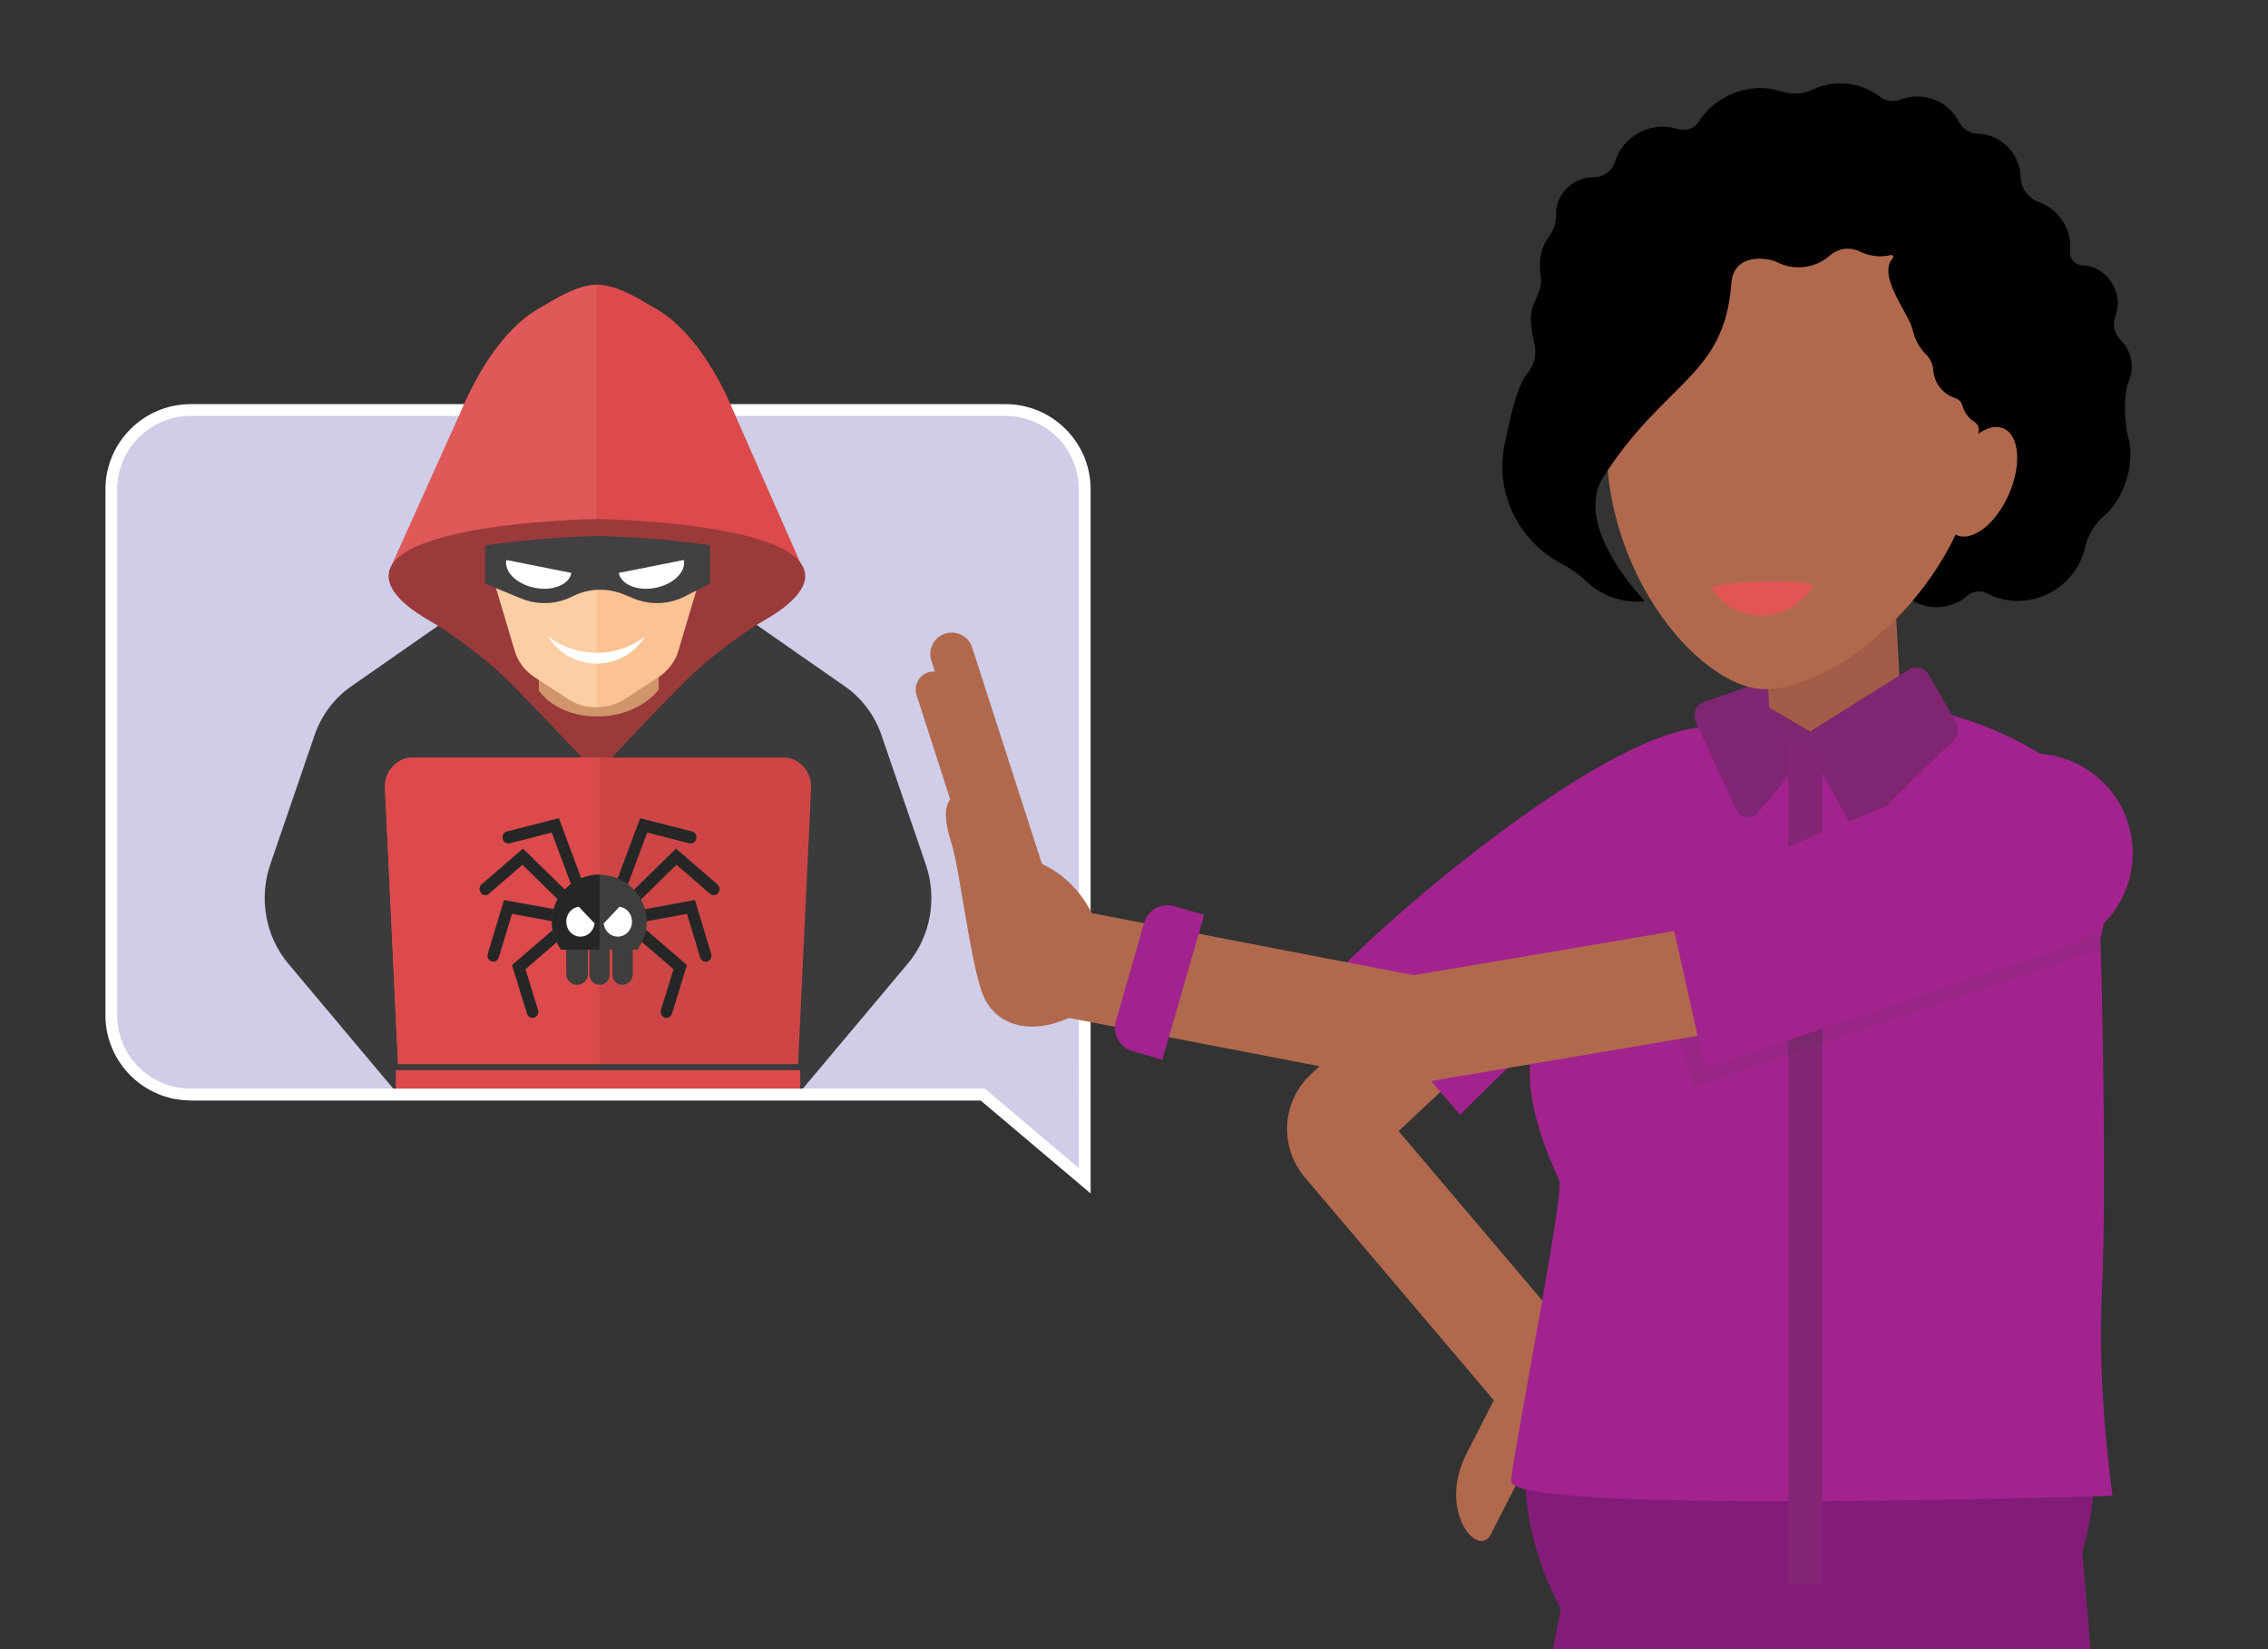 <?xml version="1.0" encoding="UTF-8"?>
<svg xmlns="http://www.w3.org/2000/svg" xmlns:xlink="http://www.w3.org/1999/xlink" viewBox="0 0 1100 800">
  <rect x="0" y="0" width="1100" height="800" fill="#333333" stroke="none"/>
  <defs>
    <style>
      .cls-1, .cls-2 {
        fill: none;
      }

      .cls-3 {
        fill: #d8e666;
      }

      .cls-4 {
        fill: #414042;
      }

      .cls-5 {
        fill: #3b3b3b;
      }

      .cls-6 {
        fill: #d1956b;
      }

      .cls-7 {
        fill: #fbc393;
      }

      .cls-8 {
        fill: #802571;
      }

      .cls-9 {
        fill: #e25556;
      }

      .cls-10 {
        fill: #a25d48;
      }

      .cls-11 {
        fill: #fccea4;
      }

      .cls-12 {
        isolation: isolate;
      }

      .cls-13 {
        fill: #a3238e;
      }

      .cls-14 {
        fill: #3e3e3d;
      }

      .cls-15 {
        fill: #b1694d;
      }

      .cls-16 {
        fill: #dc4a4b;
      }

      .cls-17 {
        fill: #f1a4aa;
      }

      .cls-2 {
        stroke: #b1694d;
        stroke-width: 49.21px;
      }

      .cls-2, .cls-18 {
        stroke-miterlimit: 10;
      }

      .cls-19, .cls-20 {
        mix-blend-mode: multiply;
      }

      .cls-19, .cls-21 {
        fill: #36bca8;
      }

      .cls-22 {
        fill: #cd4645;
      }

      .cls-23 {
        fill: #e05959;
      }

      .cls-24 {
        fill: #842575;
      }

      .cls-25 {
        fill: #fff;
      }

      .cls-26 {
        fill: #262626;
      }

      .cls-20 {
        fill: #3c3c3c;
        opacity: .12;
      }

      .cls-18 {
        fill: #cfcde7;
        stroke: #fff;
        stroke-width: 5.71px;
      }

      .cls-27 {
        fill: #831c78;
      }

      .cls-28 {
        fill: #fcc4c4;
      }

      .cls-29 {
        fill: #9b3a3a;
      }

      .cls-30 {
        clip-path: url(#clippath);
      }
    </style>
    <clipPath id="clippath">
      <rect class="cls-1" width="1100" height="800"/>
    </clipPath>
  </defs>
  <g class="cls-12">
    <g id="Layer_1" data-name="Layer 1">
      <g class="cls-30">
        <g>
          <g>
            <path class="cls-18" d="M54,237.31v255.24c0,21.13,17.28,38.41,38.41,38.41h384.23l49.47,41.82V237.31c0-21.13-17.28-38.41-38.41-38.41H92.41c-21.13,0-38.41,17.28-38.41,38.41Z"/>
            <g>
              <g id="hacker">
                <g>
                  <path class="cls-5" d="M170.2,333.05l49.44-34.46,70.41,73.37,70.41-73.37,49.44,34.46c8.15,5.68,14.35,13.99,17.67,23.69l21.45,62.63c5.65,16.5,2.31,34.93-8.72,48.06l-51.47,61.31h-98.08s-1.4,0-1.4,0h-98.08s-51.47-61.31-51.47-61.31c-11.02-13.13-14.36-31.56-8.72-48.06l21.45-62.63c3.32-9.7,9.52-18.01,17.67-23.69Z"/>
                  <g>
                    <g>
                      <path class="cls-16" d="M188.66,277.26l35.1-78c7.42-17.91,20.41-39.5,36.96-49.17l6.95-4.06c8.6-5.02,15.38-7.67,21.68-7.98v-.03s.24.01.35.02c.11,0,.35-.01.35-.02v.03c6.31.31,13.09,2.95,21.68,7.98l6.95,4.06c16.55,9.67,29.53,31.26,36.96,49.17l34.4,78s-14.94-13.17-95.91-13.17c-1.38,0-2.68,0-4.08.01h0s-.24,0-.35,0c-.11,0-.35,0-.35,0h0c-1.4-.01-2.69-.02-4.08-.02-80.97,0-96.61,13.17-96.61,13.17Z"/>
                      <path class="cls-23" d="M223.76,199.27c7.42-17.91,20.41-39.5,36.96-49.17l6.95-4.06c8.6-5.02,15.38-7.67,21.68-7.98v126.05c-1.4,0-2.69-.01-4.08-.01-80.97,0-96.61,13.17-96.61,13.17l35.1-78Z"/>
                      <path class="cls-29" d="M289.35,251.76h0s.12-.01.35,0c.23,0,.35,0,.35,0h0c9.11.19,100.48,2.65,100.48,27.76,0,8.74-11.95,16.98-20.46,21.78-6.13,3.45-20.15,13.14-31.77,23.5-10.68,9.52-43.34,44.5-48.25,50.09v.76s-.12-.14-.35-.38c-.23.24-.35.38-.35.38v-.76c-5.6-5.59-37.96-40.57-48.64-50.09-11.62-10.35-25.92-20.04-32.05-23.5-8.52-4.8-20.18-13.04-20.18-21.78,0-25.11,91.77-27.57,100.87-27.75Z"/>
                    </g>
                    <g>
                      <path class="cls-6" d="M289.71,347.53c20.53,0,29.77-13,29.77-13v-9.93s-58.15,0-58.15,0v10.36s7.86,12.57,28.38,12.57Z"/>
                      <path class="cls-7" d="M247.27,267.06c4.51,1.84,9.68,3.34,14.89,3.61,10.41.55,22.35-7.27,27.14-7.27,4.79,0,16.85,7.81,27.26,7.27,5.21-.27,10.38-1.78,14.89-3.61,5.5-2.24,11.37,2.35,9.78,7.68l-12.25,41.09c-1.54,5.15-4.97,9.65-9.72,12.73l-15.75,10.23c-4.16,2.7-8.06,4.21-14.2,4.21-6.14,0-9.99-1.51-14.14-4.21l-15.72-10.23c-4.75-3.08-8.17-7.58-9.7-12.73l-12.25-41.09c-1.59-5.33,4.29-9.92,9.79-7.68Z"/>
                      <path class="cls-11" d="M247.27,267.06c4.51,1.84,9.68,3.34,14.89,3.61,10.41.55,22.35-7.27,27.14-7.27.02,0,.04,0,.06,0v79.6s-.04,0-.06,0c-6.14,0-9.99-1.51-14.14-4.21l-15.72-10.23c-4.75-3.08-8.17-7.58-9.7-12.73l-12.25-41.09c-1.59-5.33,4.29-9.92,9.79-7.68Z"/>
                      <path class="cls-25" d="M312.85,308.86c-14.21,10.46-32.78,10.43-47,0,11.12,17.36,35.9,17.43,47,0Z"/>
                    </g>
                  </g>
                </g>
                <g>
                  <path class="cls-22" d="M193.03,516.17h194.05s6.31-133.84,6.31-133.84c.38-8.07-5.71-14.83-13.36-14.83h-179.94c-7.65,0-13.74,6.76-13.36,14.83l6.31,133.84Z"/>
                  <path class="cls-16" d="M200.08,367.5h90.67v148.67h-97.73s-6.31-133.84-6.31-133.84c-.38-8.07,5.71-14.83,13.36-14.83Z"/>
                  <g>
                    <g>
                      <path class="cls-26" d="M280.68,438.94l5.22-2.17-14.86-39.87-25.2,6.44c-1.49.38-2.4,1.96-2.04,3.54v.06c.37,1.57,1.87,2.54,3.36,2.16l20.45-5.23,13.07,35.07Z"/>
                      <path class="cls-26" d="M279.59,445.11l3.81-4.34-29.77-29.12-20.06,17.35c-1.19,1.03-1.36,2.87-.39,4.12l.04.05c.97,1.25,2.72,1.43,3.9.41l16.28-14.08,26.19,25.62Z"/>
                      <path class="cls-26" d="M241.91,464.48l6.4-21.17,35.17,6.43.96-5.83-39.99-7.31-7.88,26.08c-.47,1.54.34,3.19,1.8,3.68l.05.02c1.46.49,3.02-.36,3.49-1.9Z"/>
                      <path class="cls-26" d="M259.12,493.63l.05-.02c1.46-.5,2.25-2.15,1.78-3.69l-6.1-19.76,21.71-18.71-3.55-4.58-24.68,21.28,7.28,23.61c.47,1.54,2.04,2.38,3.5,1.88Z"/>
                    </g>
                    <g>
                      <path class="cls-26" d="M300.82,438.94l-5.22-2.17,14.86-39.87,25.2,6.44c1.49.38,2.4,1.96,2.04,3.54v.06c-.37,1.57-1.87,2.54-3.36,2.16l-20.45-5.23-13.07,35.07Z"/>
                      <path class="cls-26" d="M301.92,445.11l-3.81-4.34,29.77-29.12,20.06,17.35c1.19,1.03,1.36,2.87.39,4.12l-.04.05c-.97,1.25-2.72,1.43-3.9.41l-16.28-14.08-26.19,25.62Z"/>
                      <path class="cls-26" d="M339.6,464.48l-6.4-21.17-35.17,6.43-.96-5.83,39.99-7.31,7.88,26.08c.47,1.54-.34,3.19-1.8,3.68l-.05.02c-1.46.49-3.02-.36-3.49-1.9Z"/>
                      <path class="cls-26" d="M322.39,493.63l-.05-.02c-1.46-.5-2.25-2.15-1.78-3.69l6.1-19.76-21.71-18.71,3.55-4.58,24.68,21.28-7.28,23.61c-.47,1.54-2.04,2.38-3.5,1.88Z"/>
                    </g>
                    <g>
                      <path class="cls-14" d="M301.73,477.71h.1c2.74,0,5.04-2.17,5.04-5.07v-14.16s-9.81,0-9.81,0v14.16c0,2.9,1.93,5.07,4.67,5.07Z"/>
                      <path class="cls-14" d="M290.76,477.71h.1c2.74,0,4.8-2.17,4.8-5.07v-14.16s-9.81,0-9.81,0v14.16c0,2.9,2.16,5.07,4.91,5.07Z"/>
                      <path class="cls-14" d="M279.79,477.71h.1c2.74,0,5.26-2.17,5.26-5.07v-14.16s-10.51,0-10.51,0v14.16c0,2.9,2.4,5.07,5.14,5.07Z"/>
                      <g>
                        <path class="cls-14" d="M272.07,460.69c-2.8-4.44-4.46-8.56-4.46-13.58,0-12.52,10.31-22.76,23.04-22.76,12.72,0,23.04,10.28,23.04,22.8,0,5.01-1.66,9.09-4.46,13.53h-37.16Z"/>
                        <path class="cls-26" d="M290.75,424.27v36.42h-18.69c-2.8-4.44-4.4-8.56-4.4-13.58,0-12.52,10.48-22.85,23.09-22.85Z"/>
                      </g>
                      <path class="cls-25" d="M288.37,447.93c-.17,1.57-.83,3.09-1.97,4.3-2.69,2.84-7.06,2.84-9.75,0-2.69-2.84-2.69-7.45,0-10.3,1.14-1.21,2.58-1.89,4.07-2.08l7.65,8.07Z"/>
                      <path class="cls-25" d="M292.8,447.93c.17,1.57.83,3.09,1.97,4.3,2.69,2.84,7.06,2.84,9.75,0,2.69-2.84,2.69-7.45,0-10.3-1.14-1.21-2.58-1.89-4.07-2.08l-7.65,8.07Z"/>
                    </g>
                  </g>
                  <rect class="cls-16" x="191.98" y="519.13" width="196.16" height="9.62"/>
                </g>
              </g>
              <path class="cls-4" d="M344.34,264.52v18.58l-12.18,6.21c-7.73,3.94-16.79,4.31-24.82,1.01l-4.9-2.01c-3.63-1.49-7.48-2.23-11.31-2.23-4.65,0-9.28,1.09-13.51,3.24-7.73,3.94-16.79,4.31-24.82,1.01l-17.54-7.21v-18.5c24.4-3.82,49.92-4.49,54.54-4.57h0s.12-.01.36,0c.22,0,.36,0,.36,0h0c4.58.1,29.68.76,53.83,4.5Z"/>
              <path class="cls-25" d="M245.58,271.64c-1.14,5.72,5.01,11.76,13.73,13.5,8.72,1.73,16.71-1.5,17.85-7.22l-31.58-6.28Z"/>
              <path class="cls-25" d="M331.68,271.64c1.14,5.72-5.01,11.76-13.73,13.5-8.72,1.73-16.71-1.5-17.85-7.22l31.58-6.28Z"/>
            </g>
            <line class="cls-18" x1="92.41" y1="530.95" x2="476.64" y2="530.95"/>
          </g>
          <path class="cls-15" d="M758.77,674.49l-35.5,69.38s4.79-5.06,0,0c-5.91,12.89-26.05-10.21-12.31-38.1l22.61-44.17,25.2,12.9Z"/>
          <g>
            <path class="cls-2" d="M762.38,685.89l-110.83-130.74c-3.98-4.7-3.58-11.7.91-15.91l153.02-143.42"/>
            <polygon class="cls-8" points="845.99 358.69 921.4 358.69 921.4 330.77 854.59 330.77 826.53 340.47 845.99 358.69"/>
            <g>
              <polygon class="cls-27" points="1027.17 954.29 1009.94 752.95 826.58 676.84 762.38 752.95 724.45 946.62 719.41 963.81 826.58 1017.68 846.5 954.29 869.43 834.39 882.13 827.05 888.04 954.29 887.9 969.38 1022.97 998.36 1027.17 954.29"/>
              <path class="cls-27" d="M739.5,717.64c3.78,72.8,58.26,129.14,121.69,125.85l46.46-2.41c63.43-3.29,111.79-64.98,108.01-137.77h0c-3.78-72.8-58.26-93.13-121.69-89.84l-46.46,2.41c-63.43,3.29-111.79,28.97-108.01,101.77h0Z"/>
              <path class="cls-10" d="M921.38,330.43l-2.94-53.43c-.98-17.62-15.88-31.16-33.66-30.14-17.62.97-31.11,16.04-30.14,33.66l4.26,77.24c10.71-2.41,21.91,8.56,33.54,3.44,9.98-4.39,19.69-24.56,28.94-30.77Z"/>
              <g>
                <path class="cls-13" d="M648.81,471.49c22.82-24.92,133.75-121.15,181.49-118.72,47.75,2.43,4.56,26.13-16.19,15.27-2.29-1.2,4.04,3.22,5.72,5.19,10.52,12.43,8.39,53.66-4.04,64.18,0,0-89.09,83.96-107.58,103.43l-59.41-69.37Z"/>
                <g>
                  <path class="cls-21" d="M814.61,368.13c18.44,11.66,46.12,19.78,77.35,21.22,32.33,1.5,61.53-4.48,81-15.06-17.18-6.7-44.49-14.64-80.13-16.29-34.85-1.61-61.83,4.65-78.21,10.13Z"/>
                  <path class="cls-19" d="M814.61,368.13c18.44,11.66,46.12,19.78,77.35,21.22,32.33,1.5,61.53-4.48,81-15.06-17.18-6.7-44.49-14.64-80.13-16.29-34.85-1.61-61.83,4.65-78.21,10.13Z"/>
                  <path class="cls-21" d="M944.94,440.75c-1.47,31.85,14.58,49.44,26.11,47.66,8.97-1.38,12.84-26.94,13.46-32.74,0,.11-.02.22-.03.33.07-.65.1-1.11.11-1.33.72-15.55,11.89-27.21,14.2-43.59,2.06-14.6-2.24-24.96-11.63-30.45-.49-.28-.89-.59-1.54-.83-12.46-1.86-39.18,28.15-40.69,60.96Z"/>
                  <path class="cls-19" d="M944.94,440.75c-1.47,31.85,14.58,49.44,26.11,47.66,8.97-1.38,12.84-26.94,13.46-32.74,0,.11-.02.22-.03.33.07-.65.1-1.11.11-1.33.72-15.55,11.89-27.21,14.2-43.59,2.06-14.6-2.24-24.96-11.63-30.45-.49-.28-.89-.59-1.54-.83-12.46-1.86-39.18,28.15-40.69,60.96Z"/>
                  <g>
                    <path class="cls-28" d="M1000.26,404.72c-.48,10.29-9.21,18.25-19.5,17.78-10.3-.48-18.26-9.21-17.78-19.5.48-10.3,9.21-18.26,19.5-17.78,10.3.48,18.25,9.21,17.78,19.5Z"/>
                    <path class="cls-28" d="M826.56,396.69c-.48,10.29-9.21,18.25-19.5,17.78-10.29-.48-18.25-9.21-17.78-19.5.48-10.3,9.21-18.26,19.5-17.78,10.29.48,18.26,9.21,17.78,19.5Z"/>
                    <path class="cls-10" d="M1011.98,462.67c-.7,15.51-3.59,33.12-8.97,53.04-5.03,18.64-91.41,12.4-154.46,2.51-8.02-1.26-15.66-2.58-22.7-3.91-28.44-5.38-47.23-11-42.25-14.01,9.98-6.02,1.77-48.51,5.55-59.53l.1-.3c2.7-7.9-1.04-16.54-8.66-19.97-3.78-1.7,9.41-3.04,6.96-6.56-7.37-10.57-11.65-23.72-1.08-31.08,1.33-.93,20.44-19.61,61.9-30.18,12.17-3.11,26.27-5.51,42.41-6.56h.01c76.62-4.99,93.13,26,95.12,26.94,11.65,5.49,10.66,18.59,5.17,30.25-.94,1.99,14.69,3.83,13.28,5.44-9.69,11.08,5.53,17.35,7.07,31.99.35,3.3.58,6.72.67,10.27,0,.1,0,.2,0,.31.1,3.65.06,7.43-.13,11.35Z"/>
                    <path class="cls-17" d="M892.41,511.68l-108-5c-8.24-.38-15.79-3.18-22.03-7.65,5.53,15.13,19.7,26.24,36.8,27.03l88.39,4.09c22.72,1.05,42-16.52,43.05-39.24h0c.02-.33-.01-.66,0-.99-7.26,13.56-21.81,22.52-38.2,21.76Z"/>
                  </g>
                  <path class="cls-13" d="M1024.62,725.55s-293.27,9.5-291.75-7.15c1.51-16.65,25.54-137.63,23.46-145.53-27.12-59.83-13.47-79.75,19.88-122.85,5.67-7.34-8.62-66.56,17.66-79.99,12.16-6.34,25.73-11.69,53.63-17.81.29.15.58.3.87.46,72.23,37.95,141.78,85.04,163.42,98.44.11.07.21.13.32.2,4.25,2.63,6.56,3.89,6.56,3.43.06,1.43.12,3.3.19,5.57.92,29.02,2.76,122.18.56,166.69-2.38,47.97,5.2,98.54,5.2,98.54Z"/>
                </g>
              </g>
              <line class="cls-3" x1="987.68" y1="361.26" x2="987.39" y2="361.2"/>
            </g>
            <path class="cls-13" d="M786.4,372.15c6.46-4.99,29.79-23.66,67.38-22.46,11.43.36,14.16,13.08,24.89,13.08,33.44,0,35.06-21.97,49.96-19.64,41.08,6.41,70.53,27,87.24,42.66,17.04,15.97,2.8,69.52,2.8,69.52,0,0-177.03-10.12-177.46-13.12-.43-3-54.82-70.03-54.82-70.03Z"/>
            <path class="cls-8" d="M877.69,354.65l-27.4-15.93c-1.65-.59-3.45,5.43-5.17,5.74l-16.25-4.37c-5.09-.04-8.54,5.17-6.52,9.85l19.99,43.48c2.35,3.61,7.53,4.03,10.36.83l25.32-30.84c2.24-2.52,2.08-6.35-.34-8.75Z"/>
            <rect class="cls-24" x="867.35" y="361.2" width="16.49" height="407.19"/>
            <path class="cls-8" d="M879.52,353.79l46.1-28.84c3.37-2.11,7.84-1.03,9.81,2.37l13.47,23.32c1.56,2.69,1.07,6.09-1.17,8.28l-40.71,39.72c-3.31,3.23-8.84,2.45-11.05-1.56l-18.87-34.2c-1.75-3.17-.69-7.14,2.42-9.09Z"/>
          </g>
          <path class="cls-20" d="M1018.86,460.32l-6.88,2.35-163.43,55.55-27.55,9.36-8.33-31.63,2.54-.86,196.59-43.97.31-.11c0,.1,0,.2,0,.31,4.25,2.63,6.56,3.89,6.56,3.43.06,1.43.12,3.3.19,5.57Z"/>
          <g>
            <path class="cls-15" d="M482.19,303.58h0c5.74,0,10.4,4.66,10.4,10.4v144.42h-20.79v-144.42c0-5.74,4.66-10.4,10.4-10.4Z" transform="translate(-93.67 166.39) rotate(-17.87)"/>
            <path class="cls-15" d="M470.16,322.99h0c4.82,0,8.73,3.91,8.73,8.73v121.34h-17.47v-121.34c0-4.82,3.91-8.73,8.73-8.73Z" transform="translate(-96.41 163.04) rotate(-17.87)"/>
            <path class="cls-15" d="M478.57,393.08c-2.67-8.27-7.75-9.57-14.46-7.41-6.71,2.16-6.54,11.31-2.58,23.6,3.96,12.29,9.46,60.6,15.6,74.26,6.15,13.67,21.28,17.65,36.88,12.01,15.6-5.64,32.08-16.03,17.25-49.05-14.82-33.02-44.25-31.53-44.25-31.53l-8.45-21.89Z"/>
            <path class="cls-15" d="M680.04,524.94l-170.69-32.9,6.33-51.75,174.33,33.61c13.39,2.61,22.49,15.14,20.83,28.68h0c-1.83,14.98-15.98,25.26-30.79,22.37Z"/>
            <path class="cls-15" d="M682.8,473.55l186.16-31.54,12.34,50.66-189.81,32.16c-13.45,2.28-26.38-6.23-29.61-19.48h0c-3.57-14.66,6.04-29.27,20.92-31.79Z"/>
            <path class="cls-13" d="M549.24,509.89l14.53,4.19,20.26-70.29-14.53-4.19c-6.24-1.8-12.77,1.8-14.56,8.05l-13.74,47.68c-1.8,6.24,1.8,12.77,8.05,14.57Z"/>
          </g>
          <path class="cls-13" d="M826.81,518.04l176.87-59.17c22.67-8.87,35.2-33.21,29.25-56.81h0c-7.46-29.57-40.12-44.92-67.64-31.79l-156.94,64.86,18.46,82.91Z"/>
          <g>
            <path class="cls-15" d="M780.56,196.07c-10.12,70.61,37.6,133.1,71.77,138,24.19,3.47,73.31-26.13,96.39-75.12-6.33-4.19-7.12-17.52-1.5-30.92,3.53-8.48,8.82-15.08,14.09-18.47,5.02-65.53-26.07-132.98-72.72-139.67-49.56-7.1-97.91,55.54-108.03,126.18Z"/>
            <path class="cls-9" d="M878.99,284.62c-4.97,8.16-13.67,13.7-23.74,14.02-10.21.33-19.36-4.8-24.82-12.82-2.66-3.91,51.08-5.36,48.56-1.21Z"/>
            <path d="M747.31,134.51c-1.11-6.84-.42-13.93,3.82-19.53,2.41-3.18,3.67-7.09,3.59-11.07-.2-10,8.52-18.08,18.09-17.91,4.81.08,9.09-3.04,10.5-7.62,3.82-12.43,17.67-19.97,30.36-15.77,3.87,1.28,8.14-.23,10.34-3.67,8.52-13.29,25.16-19.43,40.35-14.53,4.88,1.58,10.18,1.24,14.82-.95,10.55-4.96,23.08-3.73,32.47,3.39,2.94,2.23,6.83,2.78,10.28,1.46,10.77-4.13,23.16.67,28.32,10.98,1.67,3.36,5.08,5.5,8.83,5.57,11.55.22,20.66,9.88,20.94,20.95.13,5.5,3.65,10.36,8.84,12.2,9.65,3.43,16.15,13.33,15.1,23.69-.18,1.77.39,3.54,1.56,4.88,1.18,1.34,2.86,2.13,4.64,2.18,11.62.35,20.18,13.34,15.91,24.17-1.66,4.23-.64,9.05,2.6,12.23,5.21,5.12,6.73,13.2,3.78,19.86-2.73,6.18-2.08,20.52-.25,27.04,3.47,12.31-1.67,29.6-11.52,38-4.78,4.07-8.09,9.59-9.48,15.7-4.63,20.52-28.26,32.12-47.5,22.09-3.09-1.62-6.88-1.16-9.5,1.14-7.48,6.56-18.29,7.23-26.48,2.4,8.07-9.5,15.31-20.37,21-32.43-4.42-2.92-6.14-10.29-4.86-19.03,4.53-4.45,8.64-9.26,12.39-14.31h-.09c.41-.58.86-1.12,1.26-1.69.9-1.24,1.22-2.81.86-4.31-.65-2.75-.46-5.68.73-8.36.09-.21.19-.42.29-.63,1.07-2.13.35-4.72-1.69-5.99-2.91-1.81-4.92-4.65-5.78-7.82-.47-1.73-1.79-3.1-3.48-3.65-6.31-2.04-10.28-7.66-10.74-13.75-.2-2.8-1.41-5.42-3.39-7.4-3.31-3.29-5.6-7.49-6.57-12.02-1.67-7.87-17.5-26.17-9.58-34.83.26-.29.3-.7.11-1.04-.2-.34-.58-.5-.96-.41-5.2,1.24-10.59.58-15.26-1.73-4.77-2.37-10.49-1.59-14.45,1.96-6.99,6.26-17.39,7.46-25.62,3.25-4.49-2.29-21.09-4.7-22.19,10.3-3.31,45.22-32.04,46.96-62.09,93.92-11.43,17.86,4.88,43.67,20.17,60.26-5.3.54-10.64-.09-15.6-1.83-4.68-1.62-9.02-4.23-12.74-7.77-3.63-3.46-7.8-6.43-12.23-8.75-20.62-10.8-32.45-34.31-27.39-58.2,1.77-8.43,5.49-27.11,10.53-33.39,3.54-4.41,5.32-9.04,3.67-15.91-1.64-6.88-2.26-13.46-.21-18.19,2.06-4.73,4.2-8.79,3.49-13.13Z"/>
            <path class="cls-15" d="M947.83,258.94c.41.29.89.54,1.37.75,7.79,3.14,19.11-5.9,25.27-20.26,6.17-14.34,4.85-28.53-2.94-31.67-3.16-1.29-6.97-.52-10.73,1.8-5.43,3.38-10.88,9.99-14.51,18.46-5.79,13.41-4.98,26.72,1.54,30.92Z"/>
          </g>
        </g>
      </g>
    </g>
  </g>
</svg>